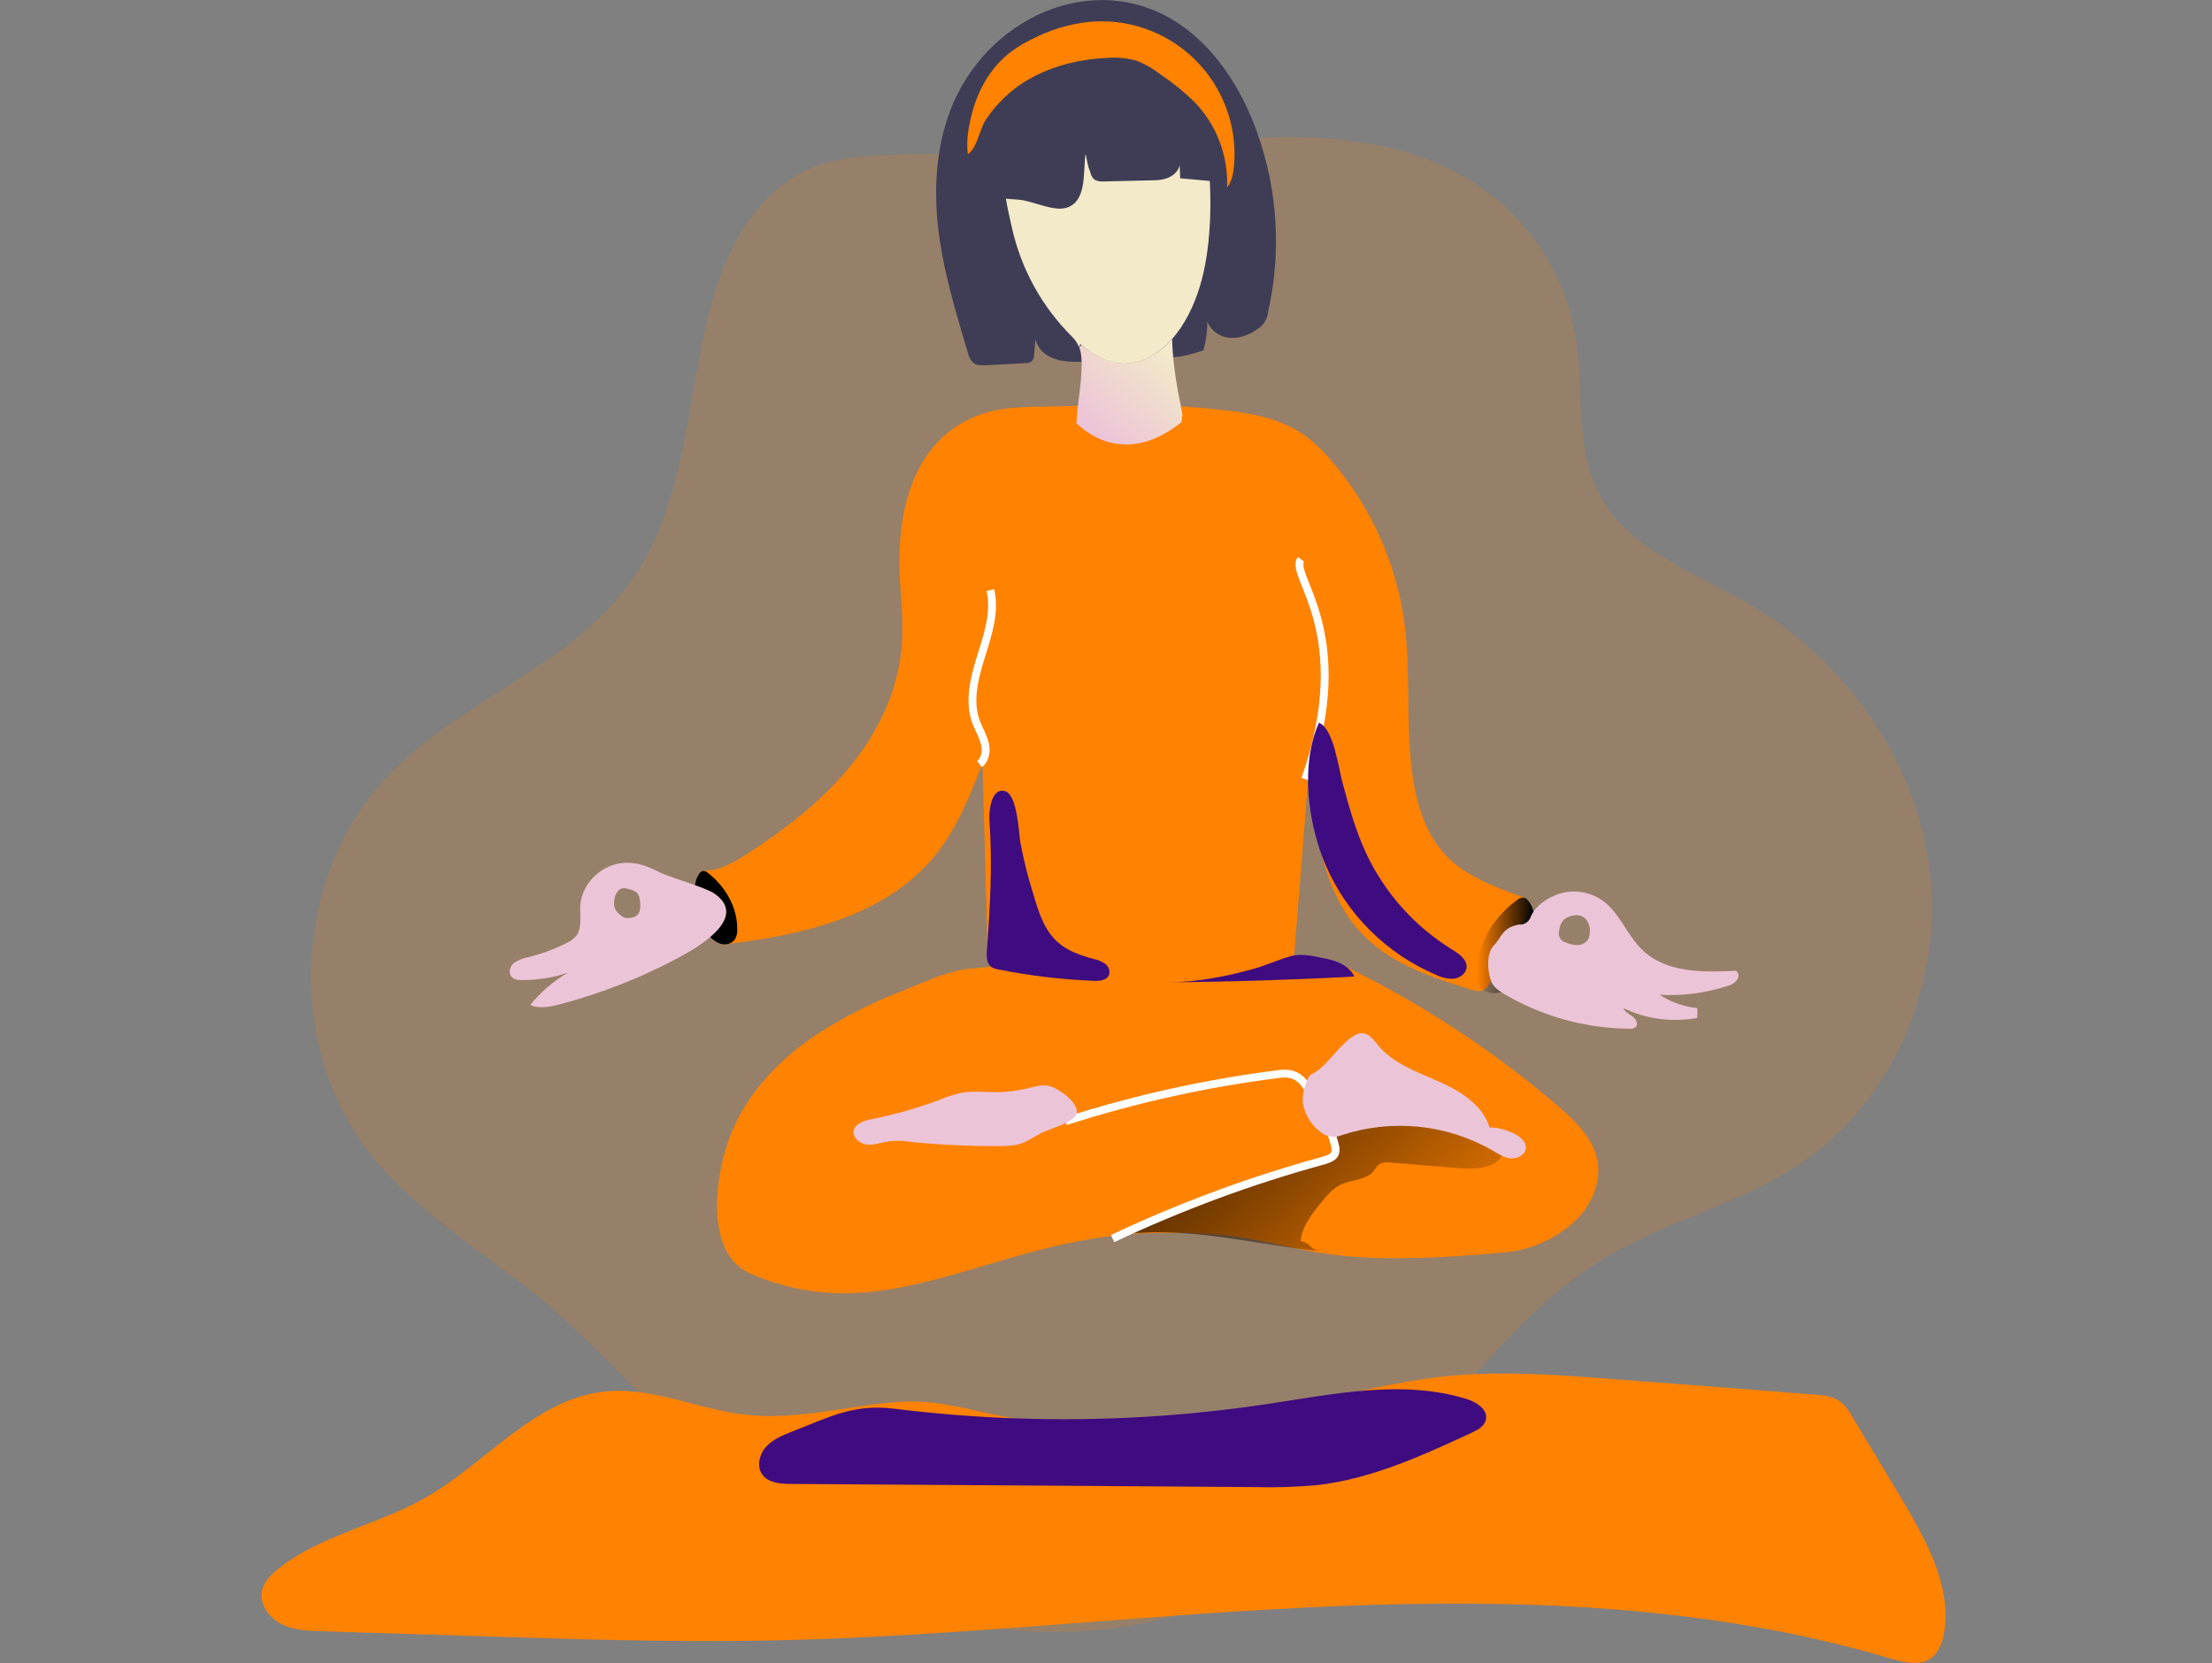 <?xml version="1.0" encoding="UTF-8"?> <svg xmlns="http://www.w3.org/2000/svg" width="250" height="188" viewBox="0 0 250 188" fill="none"><rect x="0" y="0" width="250" height="188" fill="#808080" stroke="none"/> <path opacity="0.18" d="M79.702 37.136C77.525 46.795 77.129 57.287 71.51 65.441C64.739 75.219 52.111 79.1 43.877 87.649C33.189 98.813 32.161 117.933 41.622 130.151C46.813 136.884 54.327 141.277 60.9 146.659C73.528 157.071 82.963 171.56 97.439 179.24C112.997 187.474 133.265 185.969 147.436 175.48C160.382 165.899 168.022 150.027 181.915 141.909C188.803 137.873 196.882 135.972 203.53 131.498C213.983 124.451 219.564 111.152 218.13 98.641C216.696 86.13 208.669 74.73 197.781 68.357C191.571 64.746 183.975 62.151 180.689 55.743C177.957 50.438 179.028 44.105 178.116 38.223C177.164 32.39 174.24 27.06 169.833 23.123C160.333 14.73 146.148 14.613 133.612 16.433C121.075 18.253 108.711 16.79 96.949 17.731C86.632 18.649 81.999 27.004 79.702 37.136Z" fill="#FF8200"></path> <path d="M137.58 46.282C140.945 46.639 144.394 47.152 147.2 49.053C148.397 49.894 149.475 50.893 150.406 52.022C154.895 57.196 157.782 63.564 158.718 70.35C159.471 76.05 158.838 81.871 159.63 87.545C160.065 90.868 161.096 94.235 163.39 96.688C165.606 99.024 168.776 100.212 171.826 101.321C172.211 101.405 172.551 101.631 172.776 101.954C173.013 102.389 172.776 102.943 172.54 103.378L168.383 111.097C168.251 111.427 168.014 111.706 167.709 111.888C167.274 112.167 166.68 112.008 166.206 111.849C162.008 110.552 157.654 109.118 154.487 106.11C149.501 101.36 148.55 93.878 147.914 87.029C147.401 93.758 146.886 100.448 146.331 107.177C146.342 107.731 146.205 108.278 145.935 108.761C145.461 109.474 144.472 109.672 143.602 109.792C135.019 110.966 126.373 111.627 117.711 111.772C115.651 111.81 113.237 111.613 112.196 109.87C111.641 109.001 111.602 107.891 111.602 106.863C111.404 100.014 111.245 93.165 111.047 86.277C109.623 89.92 108.157 93.68 105.665 96.727C100.042 103.657 90.416 105.792 81.555 106.785C81.033 103.959 80.332 101.17 79.456 98.434C81.279 98.472 82.98 97.483 84.524 96.487C88.719 93.755 92.758 90.666 95.964 86.789C99.169 82.912 101.479 78.198 101.901 73.211C102.141 70.638 101.862 68.062 101.703 65.489C101.307 58.089 103.001 49.656 110.849 46.847C113.938 45.737 117.987 46.052 121.183 45.896C126.65 45.589 132.134 45.718 137.58 46.282Z" fill="#FF8200"></path> <path d="M172.73 101.834C172.601 101.647 172.405 101.515 172.182 101.467C171.908 101.463 171.644 101.564 171.442 101.749C168.724 103.742 166.829 106.882 166.9 110.153C166.877 110.648 167.002 111.14 167.26 111.564C167.747 112.245 168.772 112.43 169.59 112.164C170.388 111.856 171.074 111.314 171.559 110.61C172.518 109.365 173.145 107.897 173.383 106.344C173.594 104.978 173.665 102.976 172.73 101.834Z" fill="url(#paint0_linear)"></path> <path d="M79.057 98.742C79.149 98.599 79.294 98.497 79.46 98.46C79.56 98.458 79.659 98.477 79.752 98.514C79.846 98.551 79.93 98.607 80.001 98.677C81.99 100.205 83.373 102.612 83.321 105.12C83.339 105.499 83.248 105.876 83.058 106.204C82.859 106.451 82.587 106.629 82.281 106.712C81.975 106.794 81.651 106.778 81.355 106.665C80.765 106.423 80.263 106.007 79.914 105.474C79.21 104.507 78.752 103.384 78.58 102.2C78.428 101.159 78.376 99.618 79.057 98.742Z" fill="url(#paint1_linear)"></path> <path d="M108.128 10.811C105.951 15.285 105.477 20.43 105.99 25.378C106.502 30.326 107.969 35.111 109.393 39.907C109.486 40.325 109.693 40.708 109.99 41.016C110.386 41.341 110.898 41.292 111.414 41.292L115.888 41.055C116.122 41.064 116.355 41.009 116.56 40.896C116.77 40.671 116.886 40.374 116.884 40.066C116.962 39.076 117.04 38.119 117.121 37.146C116.686 38.217 117.319 39.482 118.27 40.114C119.22 40.747 120.447 40.906 121.595 40.906C123.611 40.949 125.622 40.709 127.572 40.196C127.77 39.047 127.967 37.898 128.165 36.711C127.841 38.372 129.392 39.917 131.056 40.28C132.721 40.643 134.421 40.121 136.004 39.608C136.448 38.093 136.559 36.499 136.328 34.936C135.975 36.234 137.003 37.668 138.311 38.064C139.618 38.46 141.039 37.983 142.149 37.191C142.488 36.968 142.772 36.67 142.978 36.32C143.184 35.971 143.306 35.578 143.336 35.173C144.844 28.447 144.405 21.43 142.071 14.944C140.566 10.749 138.23 6.791 134.865 3.913C125.784 -3.835 113.075 0.717 108.128 10.811Z" fill="#3F3D56"></path> <path d="M133.626 46.983C133.548 47.353 133.522 47.732 133.548 48.109C129.191 53.245 123.815 50.244 121.508 48.521C121.653 47.869 121.73 47.203 121.738 46.535C122.186 43.119 122.497 40.66 121.985 39.274C122.063 39.196 122.14 39.076 122.222 38.998C123.646 40.186 125.307 41.055 127.088 41.094C129.184 41.094 131.047 39.907 132.471 38.324C132.588 42.746 133.704 46.626 133.626 46.983Z" fill="url(#paint2_linear)"></path> <path d="M121.903 39.313L121.942 39.274C121.942 39.235 121.942 39.274 121.903 39.313Z" fill="url(#paint3_linear)"></path> <path d="M136.789 23.915C136.669 28.506 135.997 33.256 133.424 37.097C133.129 37.522 132.812 37.932 132.474 38.324C131.049 39.907 129.187 41.094 127.091 41.094C125.268 41.094 123.607 40.186 122.225 38.998C122.186 38.956 122.143 38.956 122.104 38.917L121.945 39.242C121.773 38.792 121.502 38.387 121.154 38.054C117.779 34.701 115.43 30.454 114.383 25.813C113.354 21.3 112.404 17.261 115.927 13.5C117.874 11.44 120.469 10.175 123.211 9.461C125.466 8.867 127.922 8.63 130.099 9.422C132.792 10.395 134.771 12.829 135.76 15.518C136.75 18.208 136.828 21.063 136.789 23.915Z" fill="url(#paint4_linear)"></path> <path d="M177.643 138.36C175.556 140.153 172.975 141.271 170.239 141.565C144.112 144.021 147.953 138.993 130.216 139.388C129.346 139.408 128.49 139.453 127.653 139.521C111.132 140.819 99.728 150.462 84.826 143.983C81.416 142.51 80.696 138.233 81.172 134.058C81.384 132.244 81.8 130.46 82.412 128.74C84.232 123.672 88.232 119.555 92.794 116.629C95.814 114.732 99.015 113.14 102.349 111.875C104.724 110.928 107.138 109.741 109.711 109.5C117.192 108.748 124.872 108.907 132.354 108.631C136.708 108.433 141.065 108.274 145.38 108.115C146.756 108.023 148.137 108.089 149.497 108.313C150.615 108.6 151.692 109.026 152.703 109.582C161.119 113.74 168.979 118.939 176.099 125.058C178.045 126.722 180.018 128.626 180.531 131.154C181.047 133.808 179.7 136.618 177.643 138.36Z" fill="#FF8200"></path> <path d="M164.568 132.033L157.131 131.423C156.7 131.337 156.252 131.406 155.866 131.618C155.627 131.843 155.42 132.1 155.25 132.38C154.416 133.422 152.829 133.331 151.616 133.883C150.61 134.34 149.887 135.229 149.199 136.092C148.193 137.351 147.145 138.71 146.993 140.31C148.29 140.576 147.865 141.16 149.157 141.423C142.084 140.774 134.852 138.675 127.461 139.492C132.999 137.429 136.062 135.732 150.308 130.946C152.343 130.262 148.602 127.355 150.633 126.644C152.664 125.934 154.773 125.973 156.878 125.995C159.912 126.047 162.962 126.099 165.963 126.589C167.653 126.865 170.56 127.887 169.95 130.158C169.366 132.328 166.235 132.173 164.568 132.033Z" fill="url(#paint5_linear)"></path> <path d="M150.922 130.323L128.499 138.973L127.656 139.521C111.135 140.819 99.731 150.462 84.829 143.983C81.419 142.51 80.698 138.233 81.175 134.058C85.87 141.16 93.745 138.973 93.745 138.973C96.184 140.313 147.671 126.716 147.671 126.716C147.45 127.906 150.422 128.662 150.422 128.662L150.922 130.323Z" fill="url(#paint6_linear)"></path> <path d="M99.753 123.325C102.024 122.556 104.376 120.314 106.745 119.957C108.12 119.75 109.434 119.253 110.791 118.939C113.664 118.282 116.666 118.463 119.44 119.461C120.378 119.785 121.283 120.23 122.244 120.499C123.565 120.828 124.926 120.969 126.286 120.918C133.223 120.859 138.505 119.733 144.504 116.249C144.919 116.006 145.376 115.746 145.853 115.811C146.218 115.913 146.567 116.064 146.892 116.259C148.189 116.833 149.662 116.038 151.08 115.85C152.741 115.629 154.386 116.262 155.947 116.904C158.014 117.764 161.832 120.645 163.86 121.58C164.613 121.923 165.443 122.365 165.677 123.16C165.077 123.692 164.198 123.714 163.406 123.708L154.065 123.646C152.42 123.646 150.746 123.617 149.176 123.117C148.017 122.748 146.95 122.121 145.772 121.82C144.41 121.456 142.969 121.524 141.555 121.641C135.185 122.16 128.914 123.53 122.909 125.713C121.798 126.168 120.648 126.518 119.473 126.761C118.026 126.998 116.553 126.865 115.086 126.761C111.286 126.467 107.479 126.332 103.666 126.355C102.417 126.355 99.597 127.251 98.475 126.547C96.81 125.489 98.549 123.727 99.753 123.325Z" fill="url(#paint7_linear)"></path> <path d="M125.745 140.018C133.429 136.386 141.416 133.432 149.615 131.19C150.13 131.031 150.763 130.833 150.912 130.317C150.977 130.042 150.964 129.754 150.873 129.486C150.319 127.189 149.092 125.132 147.863 123.114C147.032 121.768 146.201 121.213 144.579 121.411C136.381 122.437 128.296 124.226 120.431 126.754" stroke="white" stroke-width="0.887" stroke-miterlimit="10"></path> <path d="M151.714 128.305C154.517 127.391 157.481 127.077 160.413 127.384C163.346 127.691 166.181 128.612 168.734 130.086C169.383 130.482 170.032 130.917 170.794 130.956C171.557 130.995 172.416 130.521 172.455 129.769C172.494 129.097 171.862 128.542 171.268 128.227C170.366 127.749 169.368 127.478 168.348 127.436C167.556 124.902 165.022 123.319 162.569 122.245C160.117 121.171 157.463 120.227 155.756 118.166C155.282 117.615 154.805 116.901 154.095 116.823C153.54 116.742 153.024 117.06 152.59 117.375C150.928 118.643 149.9 120.7 147.999 121.573C147.405 122.722 147.009 124.026 147.366 125.252C147.732 126.505 148.549 127.577 149.66 128.263C149.979 128.416 150.328 128.498 150.682 128.506C151.036 128.513 151.388 128.445 151.714 128.305Z" fill="url(#paint8_linear)"></path> <path d="M118.814 122.842C117.906 122.517 116.916 122.842 115.965 123.078C114.874 123.327 113.759 123.459 112.64 123.471C111.374 123.471 110.067 123.315 108.798 123.513C107.861 123.705 106.946 123.997 106.07 124.383C103.609 125.293 101.08 126.008 98.507 126.521C97.676 126.68 96.648 126.995 96.489 127.819C96.33 128.643 97.242 129.36 98.072 129.402C98.903 129.444 99.733 129.123 100.567 129.006C101.452 128.927 102.343 128.966 103.218 129.123C106.389 129.427 109.574 129.572 112.76 129.558C113.502 129.585 114.245 129.532 114.976 129.402C115.965 129.162 116.835 128.529 117.747 128.055C118.658 127.582 121.27 126.985 121.666 125.917C122.023 124.743 119.765 123.147 118.814 122.842Z" fill="url(#paint9_linear)"></path> <path d="M123.211 19.402C123.265 19.729 123.416 20.032 123.645 20.271C123.978 20.472 124.369 20.556 124.755 20.512L129.978 20.391C130.77 20.391 131.601 20.352 132.314 19.957C133.028 19.561 133.541 18.769 133.304 17.977C133.343 18.688 133.343 19.441 133.385 20.155C135.283 20.314 137.184 20.512 139.125 20.667C138.69 16.988 137.895 13.306 136.156 10.058C134.417 6.81 131.614 4.004 128.08 2.894C126.335 2.367 124.491 2.259 122.695 2.577C120.9 2.894 119.205 3.63 117.747 4.724C115.768 6.229 114.343 8.329 113.156 10.463C111.728 12.958 110.502 15.81 110.541 18.74C110.622 22.656 112.007 22.309 115.174 22.578C116.718 22.698 119.132 24.003 120.638 23.451C122.893 22.656 122.38 19.334 122.695 17.393C122.854 18.055 122.932 18.847 123.211 19.402Z" fill="#3F3D56"></path> <path d="M115.003 9.782C117.923 7.683 121.576 6.693 125.216 6.538C126.337 6.457 127.463 6.576 128.542 6.891C129.493 7.281 130.385 7.8 131.192 8.436C132.568 9.356 133.854 10.403 135.034 11.563C136.258 12.839 137.212 14.349 137.839 16.002C138.467 17.654 138.755 19.416 138.687 21.183C139.239 20.469 139.398 19.561 139.479 18.649C139.657 16.442 139.345 14.222 138.566 12.149C137.786 10.077 136.559 8.202 134.97 6.658C133.382 5.115 131.472 3.942 129.378 3.223C127.283 2.504 125.056 2.256 122.854 2.498C120.669 2.765 118.55 3.424 116.599 4.445C115.79 4.83 115.02 5.294 114.302 5.83C112.125 7.453 110.662 9.909 109.948 12.481C109.513 14.026 109.156 15.846 109.393 17.429C110.386 16.78 110.739 14.62 111.375 13.588C112.352 12.116 113.58 10.828 115.003 9.782Z" fill="#FF8200"></path> <path d="M80.721 101.003C79.693 100.289 75.589 99.17 74.479 98.576C72.659 97.626 70.796 97.11 68.778 97.983C66.997 98.774 65.651 100.555 65.573 102.496C65.531 103.602 65.81 104.871 65.135 105.779C64.794 106.182 64.36 106.495 63.87 106.691C62.519 107.358 61.097 107.871 59.632 108.222C59.081 108.326 58.556 108.541 58.091 108.855C57.653 109.212 57.442 109.925 57.767 110.36C58.091 110.795 58.597 110.795 59.065 110.795C60.801 110.799 62.526 110.519 64.171 109.964C62.551 110.912 61.115 112.145 59.934 113.605C60.963 114.082 62.205 113.803 63.299 113.527C68.007 112.288 72.552 110.494 76.838 108.183C79.862 106.571 84.362 103.498 80.721 101.003ZM72.325 102.865C72.299 103.011 72.243 103.15 72.162 103.273C72.08 103.396 71.975 103.501 71.851 103.583C71.659 103.688 71.446 103.748 71.228 103.761C71.03 103.803 70.826 103.803 70.628 103.761C70.449 103.691 70.285 103.587 70.144 103.456C69.886 103.274 69.672 103.037 69.518 102.762C69.415 102.501 69.377 102.219 69.408 101.941C69.414 101.502 69.564 101.077 69.833 100.731C70.2 100.315 70.599 100.361 71.063 100.504C71.526 100.646 71.942 100.721 72.179 101.221C72.278 101.469 72.334 101.732 72.344 101.999C72.382 102.287 72.375 102.579 72.325 102.865Z" fill="url(#paint10_linear)"></path> <path d="M196.169 109.741C192.486 109.938 188.33 109.977 185.679 107.443C183.937 105.821 183.145 103.365 181.283 101.928C180.582 101.395 179.765 101.035 178.899 100.876C178.032 100.718 177.141 100.766 176.296 101.016C174.943 101.435 173.483 102.405 172.987 103.69C172.892 103.951 172.713 104.174 172.479 104.324C172.244 104.475 171.967 104.543 171.689 104.52C169.743 104.845 169.717 105.99 168.844 106.859C167.971 107.729 168.098 109.779 168.519 110.915C168.798 111.626 169.47 112.06 170.142 112.456C174.39 114.92 179.204 116.243 184.116 116.298C184.248 116.317 184.383 116.309 184.512 116.275C184.641 116.241 184.763 116.181 184.868 116.1C185.193 115.775 184.907 115.188 184.511 114.912C184.116 114.636 183.639 114.396 183.48 113.962C186.075 115.212 189.002 115.601 191.834 115.071V113.962C190.31 113.804 188.845 113.288 187.558 112.456C190.13 112.609 192.709 112.279 195.16 111.483C195.596 111.407 195.989 111.177 196.269 110.834C196.565 110.532 196.565 109.938 196.169 109.741ZM179.531 106.116C179.414 106.321 179.247 106.493 179.047 106.618C178.846 106.743 178.618 106.815 178.383 106.83C177.912 106.852 177.443 106.762 177.013 106.567C176.862 106.532 176.72 106.466 176.597 106.371C176.474 106.277 176.372 106.158 176.299 106.021C176.225 105.884 176.182 105.734 176.172 105.579C176.161 105.424 176.184 105.269 176.238 105.124C176.271 104.733 176.418 104.361 176.66 104.053C176.821 103.888 177.014 103.758 177.228 103.67C177.831 103.398 178.6 103.346 179.106 103.777C179.311 103.976 179.469 104.218 179.569 104.486C179.669 104.754 179.708 105.04 179.684 105.325C179.687 105.596 179.635 105.866 179.531 106.116Z" fill="url(#paint11_linear)"></path> <path d="M219.723 184.597C219.684 184.814 219.635 185.035 219.577 185.245C219.347 186.102 218.954 186.936 218.256 187.442C216.959 188.393 215.171 187.916 213.627 187.481C193.358 181.462 171.942 180.713 150.84 181.582C129.738 182.452 108.72 184.992 87.622 185.44C76.419 185.677 65.216 185.32 54.012 184.963C48.114 184.765 42.255 184.606 36.356 184.408C34.812 184.369 33.151 184.292 31.765 183.578C30.38 182.864 29.27 181.307 29.627 179.779C29.864 178.75 30.695 177.955 31.525 177.284C35.094 174.49 39.542 173.127 43.766 171.379C45.287 170.767 46.766 170.055 48.192 169.247C55.005 165.328 60.385 158.242 68.184 157.333C73.606 156.684 78.871 159.351 84.335 159.945C89.799 160.539 95.022 159.115 100.327 158.599C105.119 158.044 108.205 159.072 112.679 159.984C123.71 162.281 137.064 160.5 148.043 158.401C153.15 157.411 158.218 156.146 163.364 155.591C169.697 154.916 176.072 155.432 182.405 155.916C189.965 156.47 197.489 157.064 205.048 157.658C206.022 157.739 207.066 157.817 207.858 158.372C208.533 158.806 208.968 159.52 209.363 160.192C211.222 163.28 213.046 166.327 214.905 169.416C217.663 174.084 220.592 179.214 219.723 184.597Z" fill="#FF8200"></path> <path d="M111.926 66.709C112.52 69.162 111.651 71.735 110.898 74.149C110.145 76.563 109.435 79.217 110.304 81.591C110.629 82.425 111.057 83.136 111.294 84.009C111.531 84.881 111.375 85.868 110.7 86.384" stroke="white" stroke-width="0.887" stroke-miterlimit="10"></path> <path d="M147.04 63.225C145.616 65.045 153.335 71.459 147.514 88.084" stroke="white" stroke-width="0.887" stroke-miterlimit="10"></path> <path d="M103.893 87.068C102.791 89.01 101.486 90.828 100 92.493C96.376 96.386 91.343 98.687 86.237 100.173C84.4 100.708 82.1 101.71 82.236 103.621C82.324 104.828 83.495 105.727 84.686 105.922C85.876 106.116 87.087 105.779 88.255 105.445L93.589 103.897C97.232 102.843 101.002 101.72 103.848 99.216C106.443 96.915 108.026 93.671 109.285 90.43C110.194 88.084 110.982 85.563 110.505 83.091C110.278 81.913 109.769 80.803 109.532 79.625C109.272 78.328 109.435 76.907 109.616 75.618C107.436 79.116 106.067 83.418 103.893 87.068Z" fill="url(#paint12_linear)"></path> <path d="M154.396 96.454C156.509 100.958 159.892 104.746 164.129 107.353C164.908 107.829 165.826 108.475 165.752 109.384C165.68 110.068 164.996 110.561 164.311 110.639C163.619 110.669 162.931 110.52 162.312 110.208C156.69 107.822 152.207 103.356 149.799 97.743C147.826 93.083 146.934 86.465 149.069 81.708C150.743 82.38 151.265 86.809 151.732 88.493C152.466 91.192 153.208 93.907 154.396 96.454Z" fill="url(#paint13_linear)"></path> <path d="M115.327 95.267C115.696 97.242 116.185 99.192 116.793 101.107C117.371 103.08 118.019 105.156 119.554 106.522C120.68 107.525 122.15 108.018 123.613 108.413C124.078 108.508 124.52 108.695 124.911 108.965C125.105 109.105 125.251 109.302 125.327 109.529C125.404 109.756 125.406 110.002 125.336 110.23C125.079 110.834 124.268 110.912 123.613 110.879C119.977 110.738 116.359 110.304 112.793 109.582C112.531 109.546 112.279 109.458 112.053 109.322C111.498 108.936 111.488 108.131 111.537 107.456C111.904 102.522 112.186 97.648 111.823 92.704C111.761 91.825 111.982 88.999 113.584 89.437C115.002 89.849 115.129 94.122 115.327 95.267Z" fill="url(#paint14_linear)"></path> <path d="M132.197 111.045C139.158 110.988 146.114 110.772 153.066 110.396C152.527 109.221 151.19 108.637 149.925 108.391C148.66 108.144 147.232 107.742 145.996 108.066C144.513 108.456 143.076 109.153 141.577 109.556C138.547 110.396 135.315 111.019 132.197 111.045Z" fill="url(#paint15_linear)"></path> <path d="M121.144 47.278C121.144 47.278 126.335 53.968 134.073 47.278L135.114 48.9C135.114 48.9 131.026 55.217 125.381 52.988C119.735 50.76 119.868 48.394 119.868 48.394L121.144 47.278Z" fill="#FF8200"></path> <path d="M121.144 47.278C121.144 47.278 126.335 53.968 134.073 47.278L135.114 48.9C135.114 48.9 131.026 55.217 125.381 52.988C119.735 50.76 119.868 48.394 119.868 48.394L121.144 47.278Z" fill="url(#paint16_linear)"></path> <path d="M219.577 185.252C219.347 186.108 218.954 186.942 218.256 187.448C216.959 188.399 215.171 187.922 213.627 187.487C193.359 181.469 171.942 180.719 150.84 181.589C129.738 182.458 108.72 184.992 87.622 185.44C76.419 185.677 65.216 185.32 54.012 184.963C48.114 184.765 42.255 184.606 36.356 184.408C34.812 184.369 33.151 184.292 31.765 183.578C30.38 182.864 29.27 181.307 29.627 179.779C29.864 178.75 30.695 177.955 31.525 177.284C35.094 174.49 39.542 173.127 43.766 171.379C40.571 174.298 37.183 176.999 33.624 179.464C88.666 190.55 146.376 169.627 201.453 180.525C206.32 181.498 213.666 181.764 218.059 184.029C218.653 184.312 219.173 184.731 219.577 185.252Z" fill="url(#paint17_linear)"></path> <path d="M89.562 161.824C88.482 162.249 87.362 162.697 86.584 163.556C85.805 164.416 85.487 165.827 86.185 166.739C86.882 167.651 88.206 167.748 89.358 167.755L142.022 168.115C144.295 168.174 146.57 168.099 148.835 167.891C154.964 167.203 160.684 164.582 166.28 161.992C166.981 161.668 167.763 161.25 167.935 160.497C168.198 159.332 166.852 158.488 165.713 158.141C158.5 155.932 150.762 157.587 143.306 158.712C133.991 160.116 124.567 160.667 115.151 160.357C110.447 160.202 105.756 159.834 101.08 159.254C96.508 158.686 93.816 160.159 89.562 161.824Z" fill="url(#paint18_linear)"></path> <defs> <linearGradient id="paint0_linear" x1="173.516" y1="106.869" x2="166.897" y2="106.869" gradientUnits="userSpaceOnUse"> <stop offset="0.01"></stop> <stop offset="1" stop-opacity="0"></stop> </linearGradient> <linearGradient id="paint1_linear" x1="1430.61" y1="2778.05" x2="1502.75" y2="2778.05" gradientUnits="userSpaceOnUse"> <stop offset="0.01"></stop> <stop offset="1" stop-opacity="0"></stop> </linearGradient> <linearGradient id="paint2_linear" x1="123.49" y1="48.17" x2="131.64" y2="39.631" gradientUnits="userSpaceOnUse"> <stop stop-color="#ECC4D7"></stop> <stop offset="0.42" stop-color="#EFD4D1"></stop> <stop offset="1" stop-color="#F2EAC9"></stop> </linearGradient> <linearGradient id="paint3_linear" x1="138" y1="124.679" x2="138.004" y2="124.679" gradientUnits="userSpaceOnUse"> <stop stop-color="#ECC4D7"></stop> <stop offset="0.42" stop-color="#EFD4D1"></stop> <stop offset="1" stop-color="#F2EAC9"></stop> </linearGradient> <linearGradient id="paint4_linear" x1="9979.5" y1="-16878" x2="10523.5" y2="-15455.1" gradientUnits="userSpaceOnUse"> <stop stop-color="#ECC4D7"></stop> <stop offset="0.42" stop-color="#EFD4D1"></stop> <stop offset="1" stop-color="#F2EAC9"></stop> </linearGradient> <linearGradient id="paint5_linear" x1="134.797" y1="119.124" x2="163.627" y2="150.186" gradientUnits="userSpaceOnUse"> <stop offset="0.01"></stop> <stop offset="0.13" stop-opacity="0.69"></stop> <stop offset="1" stop-opacity="0"></stop> </linearGradient> <linearGradient id="paint6_linear" x1="28378.4" y1="9388.05" x2="28286.1" y2="7532.32" gradientUnits="userSpaceOnUse"> <stop offset="0.01"></stop> <stop offset="0.13" stop-opacity="0.69"></stop> <stop offset="1" stop-opacity="0"></stop> </linearGradient> <linearGradient id="paint7_linear" x1="30305.2" y1="5044.62" x2="30299.8" y2="3796.3" gradientUnits="userSpaceOnUse"> <stop offset="0.01"></stop> <stop offset="0.13" stop-opacity="0.69"></stop> <stop offset="1" stop-opacity="0"></stop> </linearGradient> <linearGradient id="paint8_linear" x1="12541.3" y1="-2894.07" x2="14503.4" y2="-2894.07" gradientUnits="userSpaceOnUse"> <stop stop-color="#ECC4D7"></stop> <stop offset="0.42" stop-color="#EFD4D1"></stop> <stop offset="1" stop-color="#F2EAC9"></stop> </linearGradient> <linearGradient id="paint9_linear" x1="8543.5" y1="-1323.79" x2="10505.9" y2="-1323.79" gradientUnits="userSpaceOnUse"> <stop stop-color="#ECC4D7"></stop> <stop offset="0.42" stop-color="#EFD4D1"></stop> <stop offset="1" stop-color="#F2EAC9"></stop> </linearGradient> <linearGradient id="paint10_linear" x1="5321.83" y1="5522.14" x2="7170.78" y2="5522.14" gradientUnits="userSpaceOnUse"> <stop stop-color="#ECC4D7"></stop> <stop offset="0.42" stop-color="#EFD4D1"></stop> <stop offset="1" stop-color="#F2EAC9"></stop> </linearGradient> <linearGradient id="paint11_linear" x1="15899.3" y1="5394.48" x2="18361.6" y2="5394.48" gradientUnits="userSpaceOnUse"> <stop stop-color="#ECC4D7"></stop> <stop offset="0.42" stop-color="#EFD4D1"></stop> <stop offset="1" stop-color="#F2EAC9"></stop> </linearGradient> <linearGradient id="paint12_linear" x1="12195.9" y1="10881.8" x2="9411.68" y2="8869.8" gradientUnits="userSpaceOnUse"> <stop offset="0.01" stop-color="#3F0B81"></stop> <stop offset="1" stop-opacity="0"></stop> </linearGradient> <linearGradient id="paint13_linear" x1="7618.51" y1="9448.66" x2="9498.43" y2="9214.15" gradientUnits="userSpaceOnUse"> <stop offset="0.01" stop-color="#3F0B81"></stop> <stop offset="1" stop-opacity="0"></stop> </linearGradient> <linearGradient id="paint14_linear" x1="4916.7" y1="7746.42" x2="6183.14" y2="7159.55" gradientUnits="userSpaceOnUse"> <stop offset="0.01" stop-color="#3F0B81"></stop> <stop offset="0.13" stop-color="#3F0B81" stop-opacity="0.69"></stop> <stop offset="1" stop-opacity="0"></stop> </linearGradient> <linearGradient id="paint15_linear" x1="9242.69" y1="1064.69" x2="9289.38" y2="1364.44" gradientUnits="userSpaceOnUse"> <stop offset="0.01" stop-color="#3F0B81"></stop> <stop offset="1" stop-opacity="0"></stop> </linearGradient> <linearGradient id="paint16_linear" x1="6569.22" y1="1208.44" x2="6599.93" y2="892.278" gradientUnits="userSpaceOnUse"> <stop offset="0.01" stop-color="#3F0B81"></stop> <stop offset="0.13" stop-color="#3F0B81" stop-opacity="0.69"></stop> <stop offset="1" stop-opacity="0"></stop> </linearGradient> <linearGradient id="paint17_linear" x1="80517.1" y1="10324.7" x2="80508.1" y2="8315.32" gradientUnits="userSpaceOnUse"> <stop offset="0.01" stop-color="#3F0B81"></stop> <stop offset="0.13" stop-color="#3F0B81" stop-opacity="0.69"></stop> <stop offset="1" stop-opacity="0"></stop> </linearGradient> <linearGradient id="paint18_linear" x1="35179.6" y1="5127.75" x2="35183.7" y2="6331.54" gradientUnits="userSpaceOnUse"> <stop offset="0.01" stop-color="#3F0B81"></stop> <stop offset="0.13" stop-color="#3F0B81" stop-opacity="0.69"></stop> <stop offset="1" stop-opacity="0"></stop> </linearGradient> </defs> </svg> 